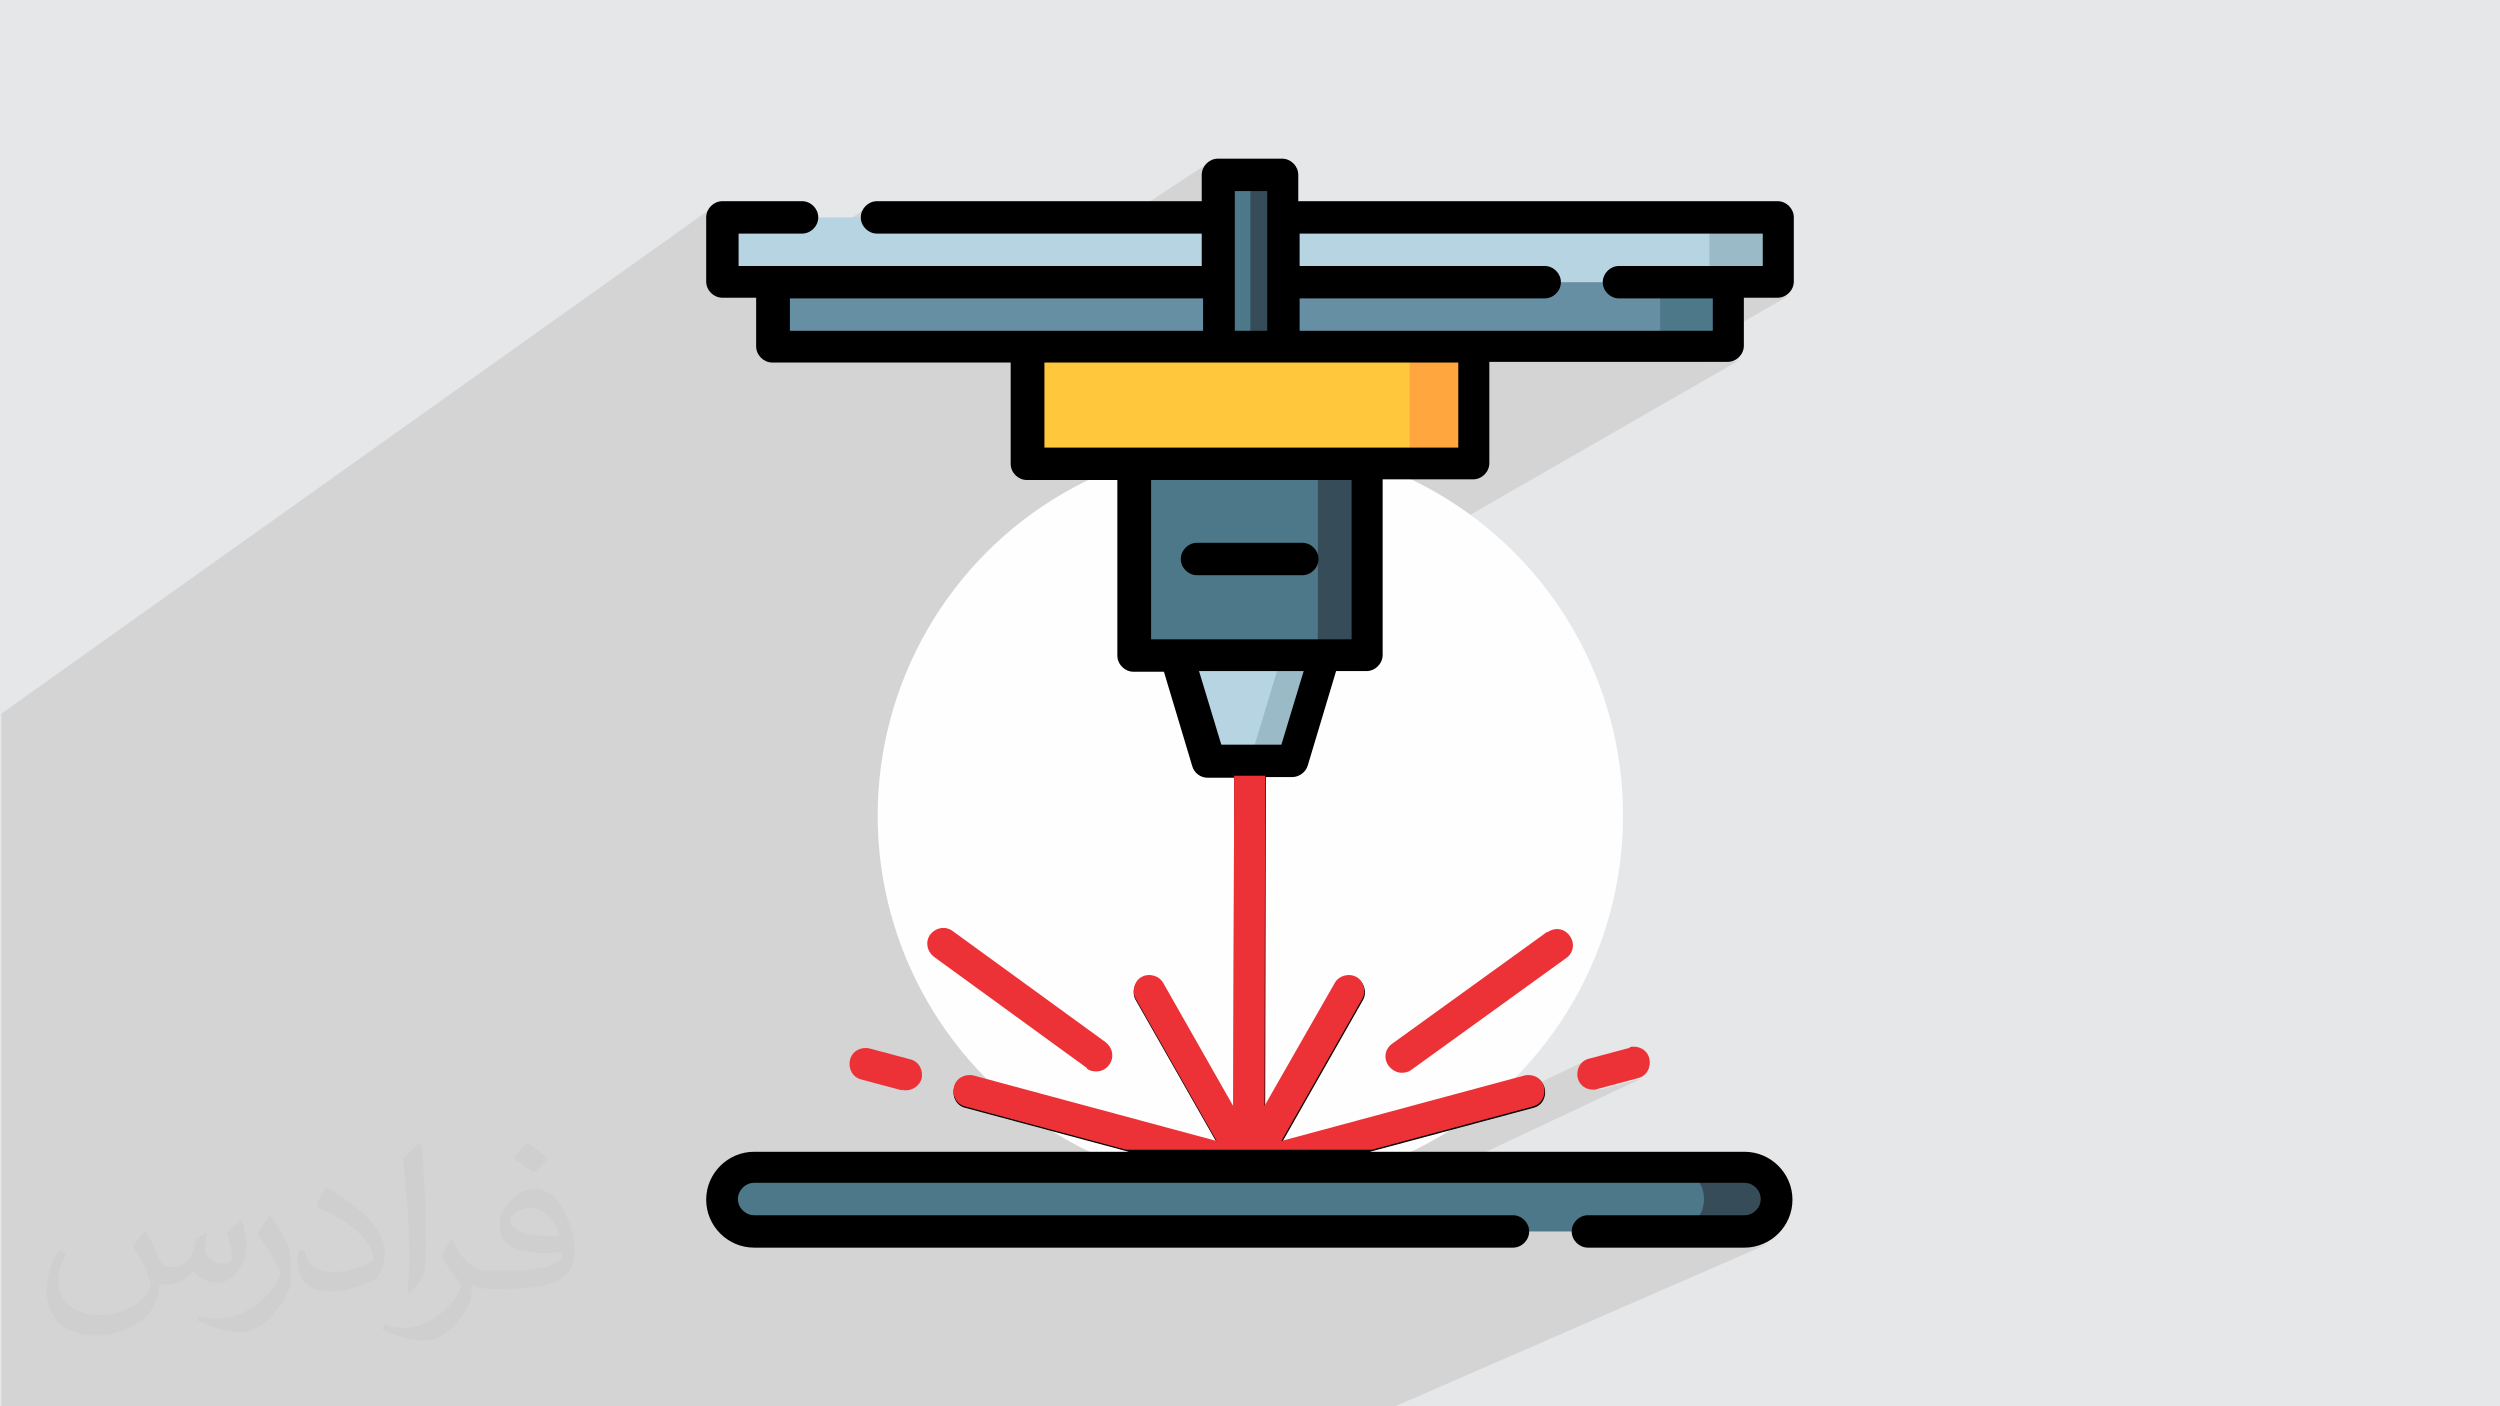 <?xml version="1.0" encoding="UTF-8"?>
<!DOCTYPE svg PUBLIC "-//W3C//DTD SVG 1.1//EN" "http://www.w3.org/Graphics/SVG/1.1/DTD/svg11.dtd">
<!-- Creator: CorelDRAW 2017 -->
<svg xmlns="http://www.w3.org/2000/svg" xml:space="preserve" width="3.703in" height="2.083in" version="1.1" style="shape-rendering:geometricPrecision; text-rendering:geometricPrecision; image-rendering:optimizeQuality; fill-rule:evenodd; clip-rule:evenodd"
viewBox="0 0 3703 2083"
 xmlns:xlink="http://www.w3.org/1999/xlink"
 xmlns:xodm="http://www.corel.com/coreldraw/odm/2003">
 <defs>
  <style type="text/css">
   <![CDATA[
    .fil3 {fill:#FEFEFE}
    .fil0 {fill:#E6E7E8}
    .fil12 {fill:#ED3237;fill-rule:nonzero}
    .fil11 {fill:black;fill-rule:nonzero}
    .fil10 {fill:#364C59;fill-rule:nonzero}
    .fil7 {fill:#4C7889;fill-rule:nonzero}
    .fil5 {fill:#668FA3;fill-rule:nonzero}
    .fil6 {fill:#99BAC6;fill-rule:nonzero}
    .fil4 {fill:#B7D4E2;fill-rule:nonzero}
    .fil9 {fill:#FFA73E;fill-rule:nonzero}
    .fil8 {fill:#FFC73B;fill-rule:nonzero}
    .fil2 {fill:#373435;fill-opacity:0.031}
    .fil1 {fill:#373435;fill-opacity:0.102}
   ]]>
  </style>
 </defs>
 <g id="Layer_x0020_1">
  <polygon class="fil0" points="0,0 3703,0 3703,2083 0,2083 "/>
  <path class="fil1" d="M751 2083l-1 0 -6 0 -1 0 -74 0 -5 0 -2 0 -18 0 0 0 0 0 -25 0 -16 0 -22 0 -1 0 -46 0 -1 0 -16 0 -1 0 -13 0 -1 0 -10 0 -1 0 -1 0 -1 0 -2 0 -18 0 -3 0 -5 0 -7 0 0 0 -8 0 -4 0 -47 0 -21 0 -62 0 -14 0 -78 0 -5 0 -31 0 -5 0 -33 0 0 0 -2 0 -1 0 -11 0 -9 0 -4 0 -6 0 -42 0 -63 0 -6 0 0 -20 0 -72 0 -9 0 -3 0 -9 0 -30 0 -165 0 -19 0 -2 0 -16 0 -7 0 -8 0 -17 0 -43 0 -20 0 -7 0 -5 0 -13 0 -19 0 -58 0 -9 0 -25 0 -7 0 -16 0 -173 0 -21 0 -6 0 -7 0 -34 0 -5 0 -23 0 -7 0 -4 0 -10 0 -9 0 -7 0 -4 0 -9 0 -14 0 -34 0 -35 0 -14 0 -11 1058 -753 -3 3 -3 3 -2 4 -1 4 0 5 0 16 23 -17 0 40 24 -17 94 0 5 0 4 -1 4 -2 -109 76 28 0 166 -115 -3 3 -3 3 -2 4 -1 4 0 5 0 5 1 4 2 4 3 3 3 3 4 2 4 1 5 0 331 0 161 -106 -3 3 -3 3 -2 4 -1 4 0 5 0 15 24 -15 0 31 48 -31 48 0 0 102 24 -15 570 0 40 -24 0 24 77 0 0 48 -40 23 63 0 -41 24 41 0 5 0 4 -1 4 -2 -130 75 43 0 -41 24 24 0 41 -24 0 0 0 0 -41 24 17 0 5 0 4 -1 4 -2 -548 315 0 121 -44 24 44 0 5 0 4 -1 4 -2 -99 55 -24 81 -86 47 0 3 47 -26 39 0 4 0 4 -1 3 -1 -97 53 0 328 160 -82 -4 2 -1 1 6 -3 -4 2 -3 3 -3 4 -64 112 381 -191 4 -1 5 -1 5 0 4 1 4 2 4 3 3 4 2 4 1 4 1 5 0 5 -1 4 -2 4 -3 4 -4 3 -230 166 -2 1 -2 1 -238 117 184 0 88 -24 229 -110 -4 2 -3 3 -3 4 -2 4 -1 4 0 5 1 5 1 4 2 3 2 3 3 3 3 2 3 2 4 1 4 0 1 0 1 0 1 0 1 0 1 0 1 0 1 0 1 0 60 -16 4 -2 -331 156 325 0 52 -23 109 0 5 0 5 1 5 1 4 2 4 2 4 2 4 3 3 3 3 3 3 4 2 4 2 4 2 4 1 5 1 5 0 5 0 5 -1 5 -1 5 -2 4 -2 4 -2 4 -3 4 -3 3 -3 3 -4 3 -4 2 -4 2 -62 27 43 0 7 0 7 -1 7 -2 7 -2 -553 241 -14 0 -41 0 -8 0 -2 0 -46 0 -10 0 -23 0 -14 0 -9 0 -49 0 -18 0 -29 0 -43 0 -28 0 -3 0 -1 0 -25 0 -300 0 -1 0 -23 0 -4 0 -32 0 -1 0 -1 0 -1 0 -19 0 -17 0 -23 0 -35 0 0 0 -168 0 -1 0 -64 0 -1 0 -28 0 -1 0 0 0 -40 0 -1 0 -10 0 -10 0 -7 0 -20 0 0 0 0 0 -1 0 -138 0zm1664 -531l0 0z"/>
  <path class="fil2" d="M217 1826c7,11 12,21 16,32 3,7 5,19 21,19 5,0 11,-1 17,-5 7,-3 12,-9 14,-17l6 -21 15 -8 1 1c-2,8 -3,16 -3,21 0,18 15,24 27,24 7,0 13,-4 13,-10 0,-8 -4,-23 -8,-35 7,-7 14,-14 22,-20l1 1c4,15 6,30 6,40 0,10 -4,20 -8,27 -7,14 -20,25 -36,25 -12,0 -25,-6 -34,-17l-1 0c-9,11 -22,20 -43,20l-7 0c-1,14 -4,24 -9,33 -13,25 -50,42 -85,42 -49,0 -73,-28 -73,-66 0,-23 8,-45 19,-60l10 4c-7,14 -12,27 -12,40 0,35 29,52 62,52 31,0 68,-19 75,-42 -3,-25 -12,-36 -26,-59 4,-8 10,-15 17,-23l1 0 0 0 0 0 0 0 0 0 0 0 0 0zm564 -133c10,6 20,14 30,23 -6,8 -12,15 -21,21 -10,-8 -20,-15 -30,-22 7,-8 14,-15 21,-22l0 0 0 0 0 0 0 0zm5 96c-17,0 -30,11 -30,19 0,17 33,23 73,23 -5,-20 -22,-42 -43,-42l0 0 0 0zm-37 93c22,0 41,-1 55,-4 16,-4 30,-12 30,-18 0,-2 0,-3 -1,-5 -9,1 -19,1 -28,1 -29,0 -52,-7 -61,-23 -2,-5 -4,-10 -4,-16 0,-16 7,-32 19,-42 10,-9 21,-14 33,-14 21,0 37,16 48,42 6,14 11,31 11,51 0,14 -4,25 -12,34 -16,15 -45,21 -90,21l-20 0 0 0 -5 0c-11,0 -19,-2 -25,-7l-1 0c0,3 1,5 1,8 0,10 -3,23 -10,33 -20,30 -42,43 -60,43 -19,0 -42,-7 -63,-17l4 -7c7,3 16,5 29,5 34,0 78,-33 84,-64 -1,-3 -4,-6 -7,-10 -10,-12 -16,-22 -22,-32 5,-10 10,-18 14,-25l2 0c14,29 28,46 57,46l5 0 0 0 21 0 0 0 0 0 0 0 0 0 0 0 0 0zm-146 31c2,-14 3,-29 3,-43l0 -21c0,-39 -5,-96 -9,-133 7,-8 17,-17 25,-23l2 1c5,47 7,101 7,151 0,13 -1,26 -2,35 -1,12 -8,21 -22,35l-3 -1 0 0 0 0 0 0 0 0 0 0 0 0zm-151 -62c1,18 10,33 41,33 20,0 36,-5 55,-14 3,-1 5,-3 5,-5 0,-12 -9,-27 -24,-41 -14,-13 -34,-25 -51,-32 -6,-3 -8,-5 -8,-8 0,-5 7,-16 13,-24l2 0c21,11 43,27 60,44 15,16 25,33 25,51 0,13 -4,26 -11,38 -22,11 -46,20 -70,20 -29,0 -48,-14 -48,-45 0,-3 0,-9 1,-16l10 0 0 0 0 0 0 0 0 0 0 0 0 0zm-52 -52l18 29c7,11 13,22 13,41l0 24c0,19 -12,39 -32,60 -15,14 -29,20 -42,20 -19,0 -40,-6 -65,-17l3 -7c8,2 17,4 28,4 36,0 72,-26 89,-58 2,-4 3,-7 3,-9 0,-4 -2,-8 -4,-11 -9,-17 -19,-33 -30,-47 6,-9 12,-18 18,-27l1 0 0 0 0 0z"/>
  <g id="_1905187682352">
   <circle class="fil3" cx="1852" cy="1208" r="552"/>
   <g id="_2384469582112">
    <g>
     <g>
      <polygon class="fil4" points="1071,322 2633,322 2633,418 1071,418 "/>
      <polygon class="fil5" points="1145,418 2559,418 2559,513 1145,513 "/>
     </g>
     <g>
      <polygon class="fil6" points="2532,322 2633,322 2633,418 2532,418 "/>
      <polygon class="fil7" points="2459,418 2559,418 2559,513 2459,513 "/>
     </g>
     <polygon class="fil8" points="1522,513 2182,513 2182,686 1522,686 "/>
     <polygon class="fil9" points="2182,686 2088,686 2088,513 2182,513 "/>
     <polygon class="fil7" points="1805,513 1805,259 1900,259 1900,513 "/>
     <polygon class="fil10" points="1852,513 1852,259 1900,259 1900,513 "/>
     <polygon class="fil7" points="1680,686 2024,686 2024,969 1680,969 "/>
     <polygon class="fil10" points="1952,686 2024,686 2024,969 1952,969 "/>
     <polygon class="fil4" points="1961,969 1914,1125 1790,1125 1743,969 "/>
     <polygon class="fil6" points="1961,969 1914,1125 1852,1125 1899,969 "/>
     <path class="fil7" d="M2633 1776c0,13 -5,25 -14,34 -9,9 -20,14 -34,14l-1467 0c-26,0 -47,-21 -47,-48 0,-13 5,-25 14,-34 9,-9 20,-14 34,-14l1467 0c26,0 47,21 47,48l0 0z"/>
     <path class="fil10" d="M2633 1776c0,13 -5,25 -14,34 -9,9 -20,14 -34,14l-109 0c13,0 25,-5 34,-14 9,-9 14,-21 14,-34 0,-26 -21,-48 -47,-48l109 0c26,0 47,21 47,48z"/>
    </g>
    <g>
     <path class="fil11" d="M2583 513l0 -72 50 0c13,0 24,-11 24,-24l0 -95c0,-13 -11,-24 -24,-24l-710 0 0 -39c0,-13 -11,-24 -24,-24l-95 0c-13,0 -24,11 -24,24l0 39 -481 0c-13,0 -24,11 -24,24 0,13 11,24 24,24l481 0 0 48 -686 0 0 -48 94 0c13,0 24,-11 24,-24 0,-13 -11,-24 -24,-24l-118 0c-13,0 -24,11 -24,24l0 95c0,13 11,24 24,24l50 0 0 72c0,13 11,24 24,24l353 0 0 150c0,13 11,24 24,24l134 0 0 260c0,13 11,24 24,24l45 0 42 140c3,10 12,17 23,17l39 0 -1 489 -104 -183c-6,-11 -21,-15 -32,-9 -11,6 -15,21 -9,32l120 211 -360 -97c-13,-3 -26,4 -29,17 -3,13 4,26 17,29l242 65 -555 0c-39,0 -71,32 -71,71 0,39 32,71 71,71l1124 0c13,0 24,-11 24,-24 0,-13 -11,-24 -24,-24l-1124 0c-13,0 -24,-11 -24,-24 0,-13 11,-24 24,-24l1467 0c13,0 24,11 24,24 0,13 -11,24 -24,24l-232 0c-13,0 -24,11 -24,24 0,13 11,24 24,24l232 0c39,0 71,-32 71,-71 0,-39 -32,-71 -71,-71l-555 0 242 -65c13,-3 20,-16 17,-29 -3,-13 -16,-20 -29,-17l-360 97 120 -211c6,-11 2,-26 -9,-32 -11,-6 -26,-2 -32,9l-104 182 1 -489 39 0c10,0 20,-7 23,-17l42 -140 45 0c13,0 24,-11 24,-24l0 -260 134 0c13,0 24,-11 24,-24l0 -150 353 0c13,0 24,-11 24,-24l0 0 0 0zm-754 -230l48 0 0 207 -48 0 0 -207zm-659 207l0 -48 612 0 0 48 -612 0zm728 613l-89 0 -33 -109 155 0 -33 109 0 0zm104 -156l-297 0 0 -236 297 0 0 236zm158 -284l-613 0 0 -126 613 0 0 126zm377 -173l-612 0 0 -48 363 0c13,0 24,-11 24,-24 0,-13 -11,-24 -24,-24l-363 0 0 -48 686 0 0 48 -213 0c-13,0 -24,11 -24,24 0,13 11,24 24,24l139 0 0 48z"/>
     <path class="fil12" d="M1610 1583c4,3 9,4 14,4 7,0 14,-3 19,-10 8,-11 5,-25 -5,-33l-227 -165c-11,-8 -25,-5 -33,5 -8,11 -5,25 5,33l227 165 0 0 0 0z"/>
     <path class="fil12" d="M1336 1614c2,1 4,1 6,1 10,0 20,-7 23,-17 3,-13 -4,-26 -17,-29l-60 -16c-13,-3 -26,4 -29,17 -3,13 4,26 17,29l60 16 0 0z"/>
     <path class="fil12" d="M2292 1380l-230 166c-11,8 -13,22 -5,33 5,6 12,10 19,10 5,0 10,-1 14,-4l230 -166c11,-8 13,-22 5,-33 -8,-11 -22,-13 -33,-5l0 0 0 0z"/>
     <path class="fil12" d="M2414 1552l-60 16c-13,3 -20,16 -17,29 3,11 12,17 23,17 2,0 4,0 6,-1l60 -16c13,-3 20,-16 17,-29 -3,-13 -16,-20 -29,-17l0 0 0 0 0 0z"/>
     <path class="fil11" d="M1773 852l156 0c13,0 24,-11 24,-24 0,-13 -11,-24 -24,-24l-156 0c-13,0 -24,11 -24,24 0,13 11,24 24,24l0 0z"/>
    </g>
   </g>
   <path class="fil12" d="M1828 1150l-1 489 -104 -183c-6,-11 -21,-15 -32,-9 -11,6 -15,21 -9,32l120 211 -360 -97c-13,-3 -26,4 -29,17 -3,13 4,26 17,29l238 64 364 0 238 -64c13,-3 20,-16 17,-29 -3,-13 -16,-20 -29,-17l-360 97 120 -211c6,-11 2,-26 -9,-32 -11,-6 -26,-2 -32,9l-104 182 1 -489 -47 0z"/>
  </g>
 </g>
</svg>

